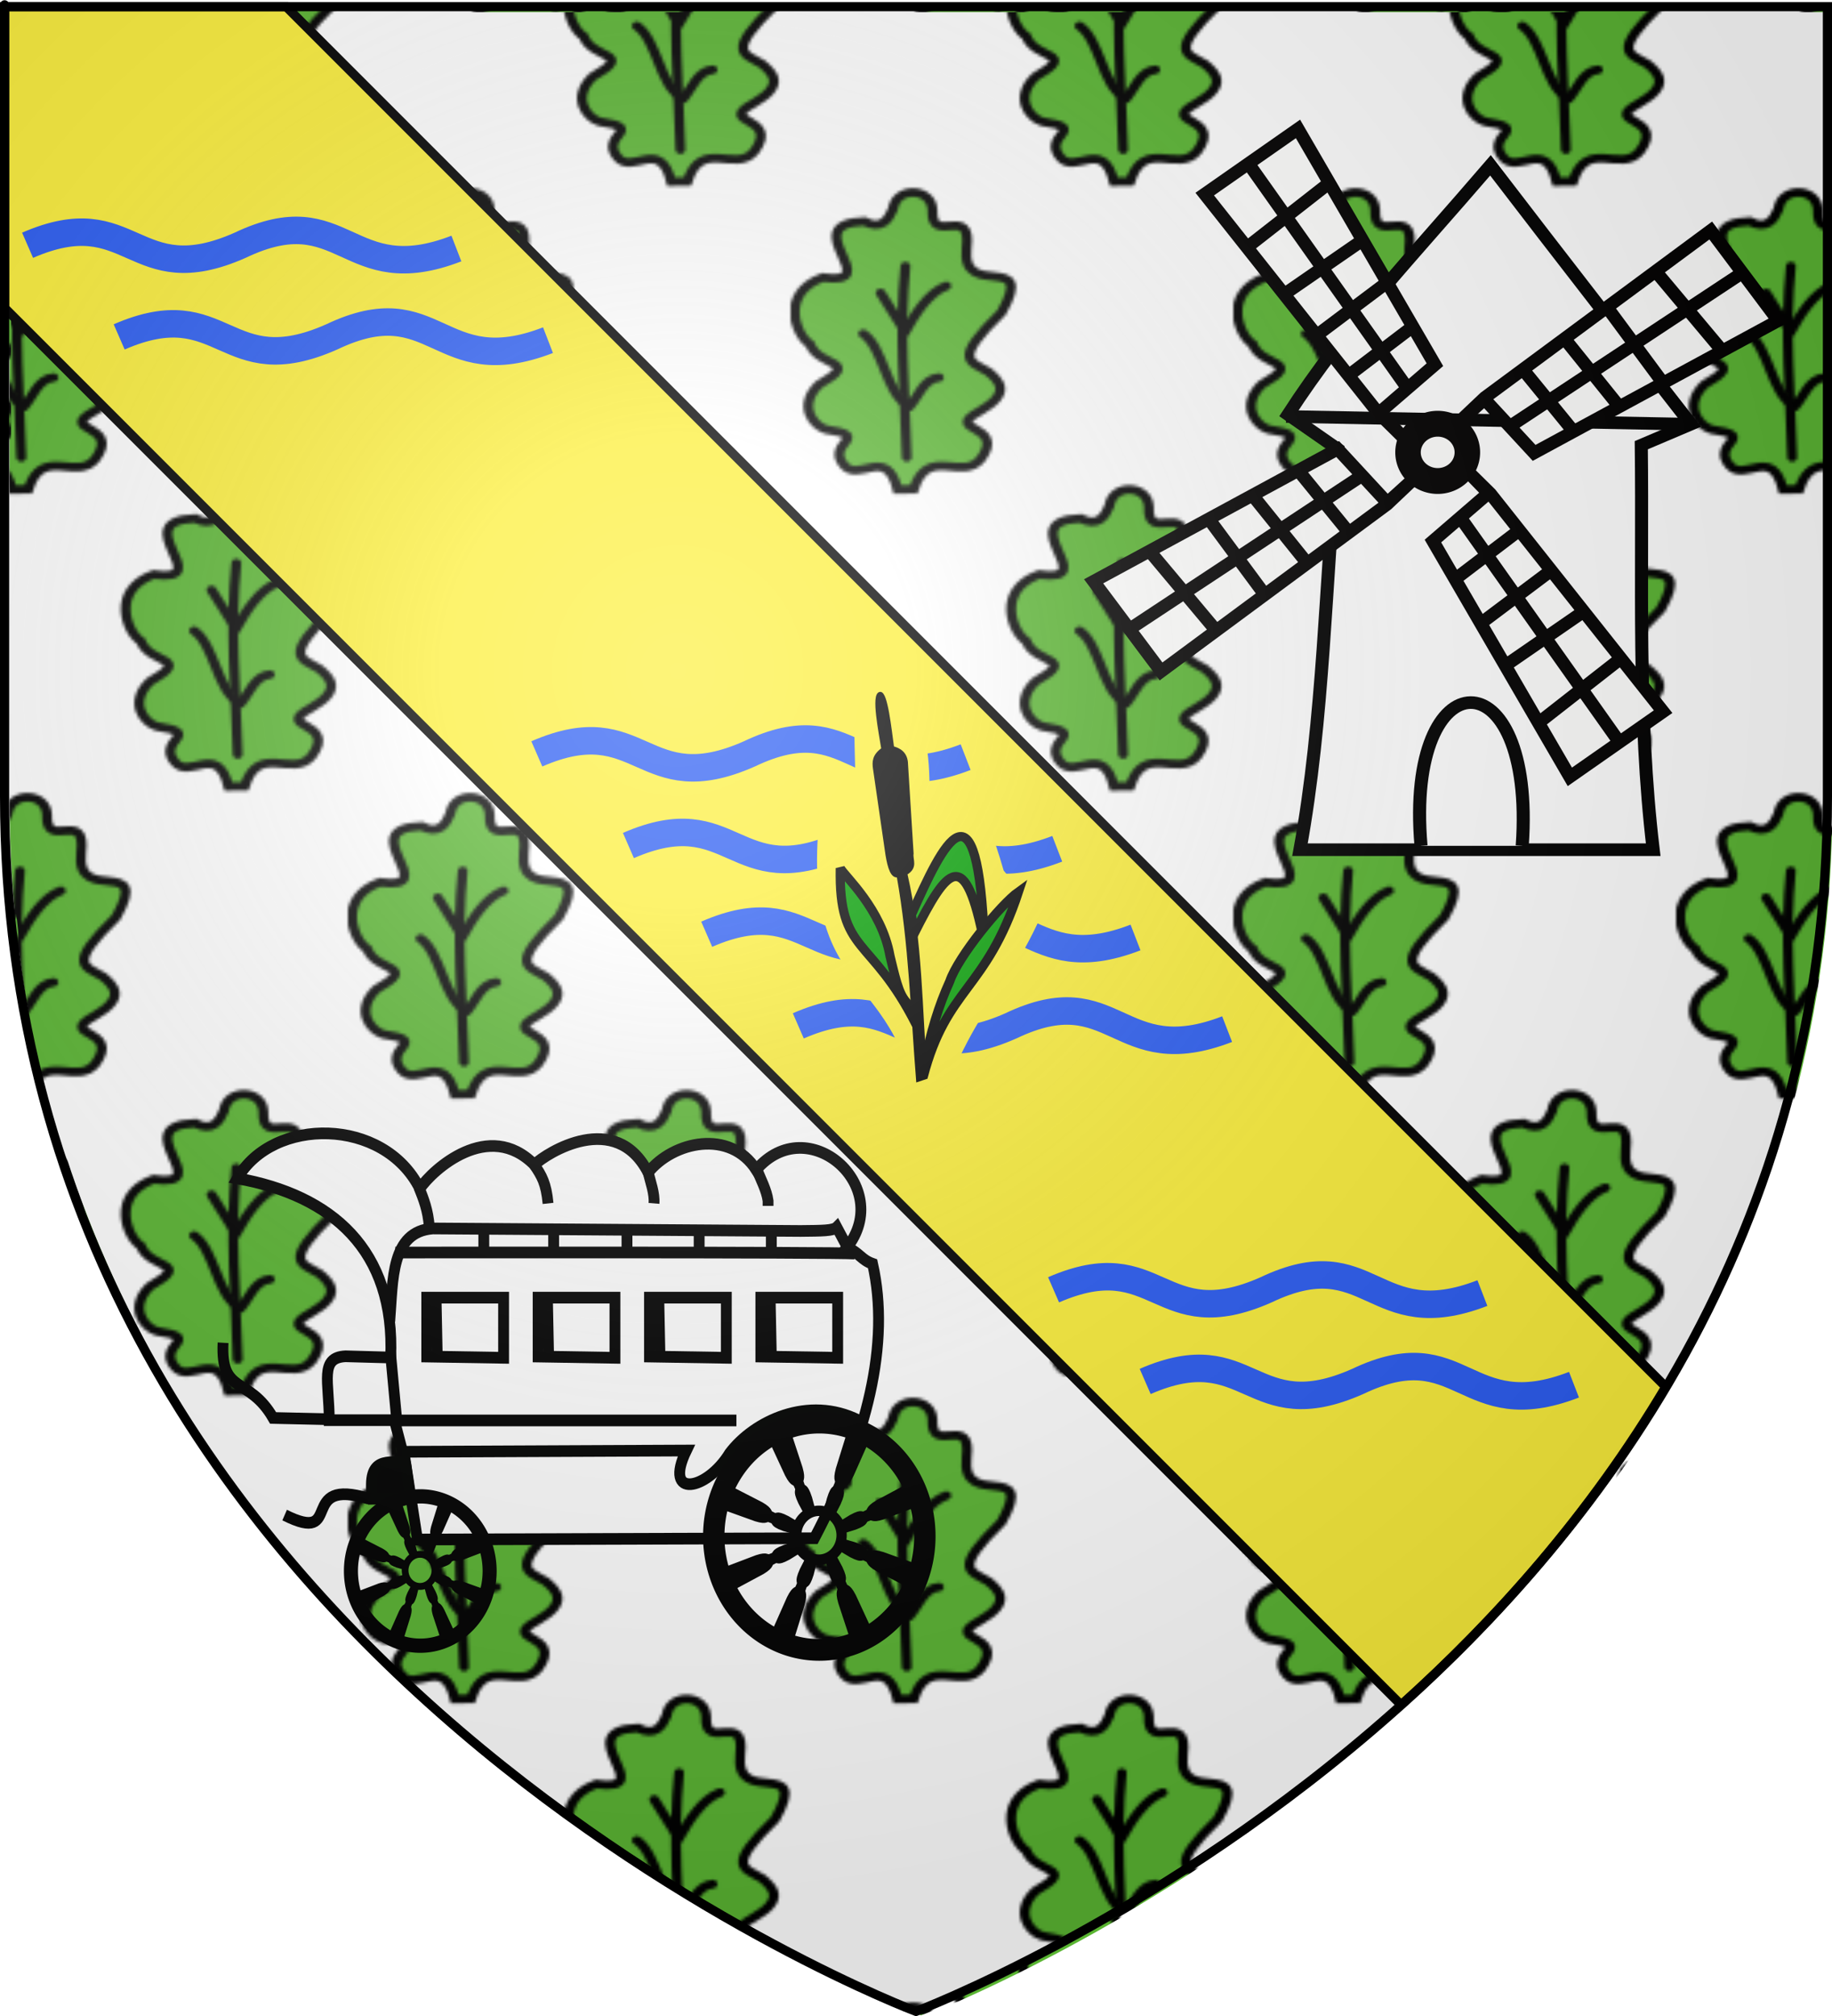<?xml version="1.0" encoding="UTF-8" standalone="no"?>
<svg
   xmlns:dc="http://purl.org/dc/elements/1.1/"
   xmlns:cc="http://creativecommons.org/ns#"
   xmlns:rdf="http://www.w3.org/1999/02/22-rdf-syntax-ns#"
   xmlns:svg="http://www.w3.org/2000/svg"
   xmlns="http://www.w3.org/2000/svg"
   xmlns:xlink="http://www.w3.org/1999/xlink"
   xmlns:sodipodi="http://sodipodi.sourceforge.net/DTD/sodipodi-0.dtd"
   xmlns:inkscape="http://www.inkscape.org/namespaces/inkscape"
   height="660"
   width="600"
   version="1.0"
   id="svg2"
   sodipodi:version="0.32"
   inkscape:version="0.46"
   sodipodi:docname="Blason_La_Queue-lez-Yvelines.svg"
   sodipodi:docbase="C:\Documents and Settings\Henry SALOME\Mes documents\Mes images\Blasons\Inkscape\Blasons Ok"
   inkscape:export-filename="/Users/olivier/Desktop/Blason Rouge/Blason_Vide_3D.png"
   inkscape:export-xdpi="144"
   inkscape:export-ydpi="144"
   inkscape:output_extension="org.inkscape.output.svg.inkscape">
  <sodipodi:namedview
     inkscape:window-height="1185"
     inkscape:window-width="1327"
     inkscape:pageshadow="2"
     inkscape:pageopacity="0.0"
     guidetolerance="10.0"
     gridtolerance="10.0"
     objecttolerance="10.0"
     borderopacity="1.0"
     bordercolor="#666666"
     pagecolor="#ffffff"
     id="base"
     showgrid="false"
     height="660px"
     inkscape:zoom="0.77575758"
     inkscape:cx="80.969867"
     inkscape:cy="330.00001"
     inkscape:window-x="2642"
     inkscape:window-y="142"
     inkscape:current-layer="layer3"
     showguides="true"
     inkscape:guide-bbox="true" />
  <desc
     id="desc4">Flag of Canton of Valais (Wallis)</desc>
  <defs
     id="defs6">
    <pattern
       inkscape:collect="always"
       xlink:href="#pattern4167"
       id="pattern4908"
       patternTransform="translate(113.946,-334.502)" />
    <pattern
       inkscape:collect="always"
       xlink:href="#pattern4167"
       id="pattern4904"
       patternTransform="translate(8.8671875e-6,5.5371094e-6)" />
    <pattern
       inkscape:collect="always"
       xlink:href="#pattern4167"
       id="pattern4899"
       patternTransform="translate(-498.358,71.553)" />
    <linearGradient
       id="linearGradient2893">
      <stop
         style="stop-color:white;stop-opacity:0.314;"
         offset="0"
         id="stop2895" />
      <stop
         id="stop2897"
         offset="0.19"
         style="stop-color:white;stop-opacity:0.251;" />
      <stop
         style="stop-color:#6b6b6b;stop-opacity:0.125;"
         offset="0.6"
         id="stop2901" />
      <stop
         style="stop-color:black;stop-opacity:0.125;"
         offset="1"
         id="stop2899" />
    </linearGradient>
    <radialGradient
       inkscape:collect="always"
       xlink:href="#linearGradient2893"
       id="radialGradient3163"
       gradientUnits="userSpaceOnUse"
       gradientTransform="matrix(1.353,0,0,1.349,-77.629,-85.747)"
       cx="221.445"
       cy="226.331"
       fx="221.445"
       fy="226.331"
       r="300" />
    <pattern
       patternUnits="userSpaceOnUse"
       width="144.73"
       height="197.477"
       patternTransform="translate(-453.241,-187.549)"
       id="pattern4167">
      <g
         id="g4157"
         transform="translate(453.241,187.549)">
        <g
           style="stroke:#000000;stroke-width:1.453;stroke-miterlimit:4;stroke-dasharray:none;stroke-opacity:1;display:inline"
           id="g8507"
           transform="matrix(2.213,0,0,1.925,-1223.352,-271.703)"
           inkscape:tile-cx="-416.30862"
           inkscape:tile-cy="-137.42945"
           inkscape:tile-w="70.864914"
           inkscape:tile-h="97.238434"
           inkscape:tile-x0="-451.74108"
           inkscape:tile-y0="-186.04867">
          <path
             sodipodi:nodetypes="cccccccccccccccc"
             id="path8509"
             d="M 366.214,94.975 L 363.812,95.014 C 362.176,87.434 358.092,93.943 355.866,90.851 C 353.088,87.043 360.272,86.001 353.175,84.801 C 351.25,84.078 349.056,80.723 352.15,77.198 C 358.626,72.94 352.154,74.317 350.828,70.267 C 348.871,68.905 346.234,61.694 352.712,58.959 C 362.457,60.503 348.426,49.82 358.885,49.419 C 361.45,50.944 362.482,49.1 363.142,47.29 C 363.582,43.448 368.856,43.635 368.986,47.455 C 368.709,53.75 374.879,46.256 374.037,53.908 C 373.12,63.079 384.502,54.121 379.204,64.914 C 371.924,73.071 374.505,73.141 377.276,75.01 C 378.89,76.579 380.716,78.606 376.001,81.688 C 370.321,85.26 380.046,83.724 376.157,89.805 C 373.433,93.725 368.289,87.466 366.214,94.975 z"
             style="fill:#5ab532;fill-opacity:1;fill-rule:evenodd;stroke:#000000;stroke-width:1.453;stroke-linecap:butt;stroke-linejoin:miter;stroke-miterlimit:4;stroke-dasharray:none;stroke-opacity:1" />
          <path
             sodipodi:nodetypes="cc"
             id="path8511"
             d="M 365.179,89.563 C 364.914,78.717 363.988,67.87 364.98,57.024"
             style="fill:#000000;fill-opacity:1;fill-rule:evenodd;stroke:#000000;stroke-width:1.453;stroke-linecap:round;stroke-linejoin:round;stroke-miterlimit:4;stroke-dasharray:none;stroke-opacity:1" />
          <path
             sodipodi:nodetypes="cc"
             id="path8513"
             d="M 358.73,68.532 C 361.68,70.766 362.171,78.714 365.278,80.635"
             style="fill:#5ab532;fill-opacity:1;fill-rule:evenodd;stroke:#000000;stroke-width:1.453;stroke-linecap:round;stroke-linejoin:round;stroke-miterlimit:4;stroke-dasharray:none;stroke-opacity:1" />
          <path
             sodipodi:nodetypes="cc"
             id="path8515"
             d="M 364.881,68.333 C 366.414,65.117 368.445,61.506 371.032,60.397"
             style="fill:#5ab532;fill-opacity:1;fill-rule:evenodd;stroke:#000000;stroke-width:1.453;stroke-linecap:round;stroke-linejoin:miter;stroke-miterlimit:4;stroke-dasharray:none;stroke-opacity:1" />
          <path
             sodipodi:nodetypes="cc"
             id="path8517"
             d="M 361.31,61.587 L 364.683,67.738"
             style="fill:#5ab532;fill-opacity:1;fill-rule:evenodd;stroke:#000000;stroke-width:1.453;stroke-linecap:round;stroke-linejoin:miter;stroke-miterlimit:4;stroke-dasharray:none;stroke-opacity:1;display:inline" />
          <path
             sodipodi:nodetypes="cc"
             id="path8519"
             d="M 365.575,80.933 C 366.853,79.277 367.689,76.167 369.94,75.972"
             style="fill:#5ab532;fill-opacity:1;fill-rule:evenodd;stroke:#000000;stroke-width:1.453;stroke-linecap:round;stroke-linejoin:round;stroke-miterlimit:4;stroke-dasharray:none;stroke-opacity:1;display:inline" />
        </g>
        <use
           x="0"
           y="0"
           inkscape:tiled-clone-of="#g8507"
           xlink:href="#g8507"
           transform="translate(70.865,97.238)"
           id="use4155"
           width="1"
           height="1" />
      </g>
    </pattern>
    <pattern
       patternUnits="userSpaceOnUse"
       width="144.73"
       height="197.477"
       patternTransform="translate(-453.241,-187.549)"
       id="pattern4901">
      <rect
         id="rect4178"
         y="0"
         x="0"
         height="197.477"
         width="144.73"
         style="fill:url(#pattern4904);stroke:none" />
    </pattern>
  </defs>
  <g
     inkscape:groupmode="layer"
     id="layer3"
     inkscape:label="Fond écu"
     style="opacity:1;display:inline">
    <path
       id="path2855"
       style="fill:#ffffff;fill-opacity:1;fill-rule:evenodd;stroke:none;stroke-width:1px;stroke-linecap:butt;stroke-linejoin:miter;stroke-opacity:1"
       d="M 300,658.5 C 300,658.5 598.5,546.18 598.5,260.728 C 598.5,-24.723 598.5,2.176 598.5,2.176 L 1.5,2.176 L 1.5,260.728 C 1.5,546.18 300,658.5 300,658.5 z"
       sodipodi:nodetypes="cccccc" />
    <path
       id="path4897"
       style="opacity:1;fill:url(#pattern4908);fill-opacity:1;fill-rule:evenodd;stroke:url(#pattern4899);stroke-width:1px;stroke-linecap:butt;stroke-linejoin:miter;stroke-opacity:1;display:inline"
       d="M 301.641,659.789 C 301.641,659.789 600.141,547.469 600.141,262.017 C 600.141,-23.434 600.141,3.466 600.141,3.466 L 3.141,3.466 L 3.141,262.017 C 3.141,547.469 301.641,659.789 301.641,659.789 z"
       sodipodi:nodetypes="cccccc" />
  </g>
  <g
     inkscape:groupmode="layer"
     id="layer6"
     inkscape:label="Bande"
     style="display:inline"
     sodipodi:insensitive="true">
    <path
       id="path3979"
       style="opacity:1;fill:#fcef3c;fill-opacity:1;fill-rule:evenodd;stroke:#000000;stroke-width:3;stroke-linecap:butt;stroke-linejoin:miter;stroke-miterlimit:4;stroke-dasharray:none;stroke-opacity:1;display:inline"
       d="M 1.5,100.781 L 458.875,558.156 C 490.224,530.024 520.913,495.486 545.562,454.031 L 93.719,2.188 L 1.5,2.188 L 1.5,100.781 z" />
  </g>
  <g
     inkscape:groupmode="layer"
     id="layer4"
     inkscape:label="Meubles"
     style="opacity:1;display:inline">
    <g
       id="g3497"
       transform="matrix(1.426,0,0,1.377,-149.409,-45.124)">
      <g
         style="fill:#ffffff;fill-opacity:1;stroke:#000000;stroke-width:3;stroke-miterlimit:4;stroke-dasharray:none;stroke-opacity:1"
         id="g3492">
        <path
           style="fill:#ffffff;fill-opacity:1;fill-rule:evenodd;stroke:#000000;stroke-width:3;stroke-linecap:butt;stroke-linejoin:miter;stroke-miterlimit:4;stroke-dasharray:none;stroke-opacity:1"
           d="M 484.465,234.783 L 403.341,234.783 C 408.864,203.488 409.114,170.826 412,139.531 L 400.606,131.327 C 413.949,110.017 428.81,94.125 447.093,72.079 C 464.031,94.98 478.554,114.257 493.124,133.606 L 481.73,138.619 C 482.105,170.674 480.765,202.728 484.465,234.783 z"
           id="path2444"
           sodipodi:nodetypes="cccccccc" />
        <path
           style="fill:#ffffff;fill-opacity:1;fill-rule:evenodd;stroke:#000000;stroke-width:3;stroke-linecap:butt;stroke-linejoin:miter;stroke-miterlimit:4;stroke-dasharray:none;stroke-opacity:1"
           d="M 454.385,233.871 C 457.555,188.209 427.347,188.698 431.142,233.871"
           id="path3331"
           sodipodi:nodetypes="cc" />
        <path
           style="fill:#ffffff;fill-opacity:1;fill-rule:evenodd;stroke:#000000;stroke-width:3;stroke-linecap:butt;stroke-linejoin:miter;stroke-miterlimit:4;stroke-dasharray:none;stroke-opacity:1"
           d="M 400.151,131.783 L 491.757,133.606"
           id="path3333"
           sodipodi:nodetypes="cc" />
      </g>
      <g
         transform="translate(-3.646,2.279)"
         id="g3461">
        <path
           sodipodi:type="arc"
           style="fill:#fffffe;fill-opacity:1;fill-rule:evenodd;stroke:#010000;stroke-width:8.227;stroke-linecap:butt;stroke-linejoin:miter;marker:none;marker-start:none;marker-mid:none;marker-end:none;stroke-miterlimit:4;stroke-dasharray:none;stroke-dashoffset:0;stroke-opacity:1;visibility:visible;display:inline;overflow:visible"
           id="path3399"
           sodipodi:cx="434.78781"
           sodipodi:cy="139.9865"
           sodipodi:rx="9.5708008"
           sodipodi:ry="9.1150484"
           d="M 444.359,139.987 A 9.571,9.115 0 1 1 425.217,139.987 A 9.571,9.115 0 1 1 444.359,139.987 z"
           transform="matrix(0.712,0,0,0.747,129.048,33.471)" />
        <g
           id="g3357"
           style="fill:#fffffe;fill-opacity:1;stroke:#010000;stroke-width:3;stroke-miterlimit:4;stroke-dasharray:none;stroke-opacity:1;display:inline"
           transform="matrix(0,1,-1,0,575.23,-298.447)">
          <path
             sodipodi:nodetypes="ccccccc"
             id="path3359"
             d="M 375.084,190.119 L 359.589,168.699 L 415.646,137.252 L 427.04,150.013 L 434.332,143.177 L 426.954,150.412 L 375.084,190.119 z"
             style="fill:#fffffe;fill-opacity:1;fill-rule:evenodd;stroke:#010000;stroke-width:3;stroke-linecap:butt;stroke-linejoin:miter;stroke-miterlimit:4;stroke-dasharray:none;stroke-opacity:1" />
          <path
             id="path3361"
             d="M 367.792,180.093 L 421.115,143.633"
             style="fill:#fffffe;fill-opacity:1;fill-rule:evenodd;stroke:#010000;stroke-width:3;stroke-linecap:butt;stroke-linejoin:miter;stroke-miterlimit:4;stroke-dasharray:none;stroke-opacity:1" />
          <path
             id="path3363"
             d="M 372.35,161.407 L 387.845,180.548 L 387.845,180.548"
             style="fill:#fffffe;fill-opacity:1;fill-rule:evenodd;stroke:#010000;stroke-width:3;stroke-linecap:butt;stroke-linejoin:miter;stroke-miterlimit:4;stroke-dasharray:none;stroke-opacity:1" />
          <path
             id="path3365"
             d="M 385.567,153.203 L 399.239,172.345 L 399.239,172.345"
             style="fill:#fffffe;fill-opacity:1;fill-rule:evenodd;stroke:#010000;stroke-width:3;stroke-linecap:butt;stroke-linejoin:miter;stroke-miterlimit:4;stroke-dasharray:none;stroke-opacity:1" />
          <path
             id="path3367"
             d="M 396.049,148.19 L 408.81,164.597"
             style="fill:#fffffe;fill-opacity:1;fill-rule:evenodd;stroke:#010000;stroke-width:3;stroke-linecap:butt;stroke-linejoin:miter;stroke-miterlimit:4;stroke-dasharray:none;stroke-opacity:1" />
          <path
             id="path3369"
             d="M 406.531,142.265 L 418.381,157.305"
             style="fill:#fffffe;fill-opacity:1;fill-rule:evenodd;stroke:#010000;stroke-width:3;stroke-linecap:butt;stroke-linejoin:miter;stroke-miterlimit:4;stroke-dasharray:none;stroke-opacity:1" />
        </g>
        <g
           id="g3349"
           style="fill:#fffffe;fill-opacity:1;stroke:#010000;stroke-width:3;stroke-miterlimit:4;stroke-dasharray:none;stroke-opacity:1">
          <path
             sodipodi:nodetypes="ccccccc"
             id="path3337"
             d="M 375.084,190.119 L 359.589,168.699 L 415.646,137.252 L 427.04,150.013 L 434.332,143.177 L 426.954,150.412 L 375.084,190.119 z"
             style="fill:#fffffe;fill-opacity:1;fill-rule:evenodd;stroke:#010000;stroke-width:3;stroke-linecap:butt;stroke-linejoin:miter;stroke-miterlimit:4;stroke-dasharray:none;stroke-opacity:1" />
          <path
             id="path3339"
             d="M 367.792,180.093 L 421.115,143.633"
             style="fill:#fffffe;fill-opacity:1;fill-rule:evenodd;stroke:#010000;stroke-width:3;stroke-linecap:butt;stroke-linejoin:miter;stroke-miterlimit:4;stroke-dasharray:none;stroke-opacity:1" />
          <path
             id="path3341"
             d="M 372.35,161.407 L 387.845,180.548 L 387.845,180.548"
             style="fill:#fffffe;fill-opacity:1;fill-rule:evenodd;stroke:#010000;stroke-width:3;stroke-linecap:butt;stroke-linejoin:miter;stroke-miterlimit:4;stroke-dasharray:none;stroke-opacity:1" />
          <path
             id="path3343"
             d="M 385.567,153.203 L 399.239,172.345 L 399.239,172.345"
             style="fill:#fffffe;fill-opacity:1;fill-rule:evenodd;stroke:#010000;stroke-width:3;stroke-linecap:butt;stroke-linejoin:miter;stroke-miterlimit:4;stroke-dasharray:none;stroke-opacity:1" />
          <path
             id="path3345"
             d="M 396.049,148.19 L 408.81,164.597"
             style="fill:#fffffe;fill-opacity:1;fill-rule:evenodd;stroke:#010000;stroke-width:3;stroke-linecap:butt;stroke-linejoin:miter;stroke-miterlimit:4;stroke-dasharray:none;stroke-opacity:1" />
          <path
             id="path3347"
             d="M 406.531,142.265 L 418.381,157.305"
             style="fill:#fffffe;fill-opacity:1;fill-rule:evenodd;stroke:#010000;stroke-width:3;stroke-linecap:butt;stroke-linejoin:miter;stroke-miterlimit:4;stroke-dasharray:none;stroke-opacity:1" />
        </g>
        <g
           id="g3385"
           style="fill:#fffffe;fill-opacity:1;stroke:#010000;stroke-width:3;stroke-miterlimit:4;stroke-dasharray:none;stroke-opacity:1;display:inline"
           transform="matrix(0,-1,1,0,300.27,574.774)">
          <path
             sodipodi:nodetypes="ccccccc"
             id="path3387"
             d="M 375.084,190.119 L 359.589,168.699 L 415.646,137.252 L 427.04,150.013 L 434.332,143.177 L 426.954,150.412 L 375.084,190.119 z"
             style="fill:#fffffe;fill-opacity:1;fill-rule:evenodd;stroke:#010000;stroke-width:3;stroke-linecap:butt;stroke-linejoin:miter;stroke-miterlimit:4;stroke-dasharray:none;stroke-opacity:1" />
          <path
             id="path3389"
             d="M 367.792,180.093 L 421.115,143.633"
             style="fill:#fffffe;fill-opacity:1;fill-rule:evenodd;stroke:#010000;stroke-width:3;stroke-linecap:butt;stroke-linejoin:miter;stroke-miterlimit:4;stroke-dasharray:none;stroke-opacity:1" />
          <path
             id="path3391"
             d="M 372.35,161.407 L 387.845,180.548 L 387.845,180.548"
             style="fill:#fffffe;fill-opacity:1;fill-rule:evenodd;stroke:#010000;stroke-width:3;stroke-linecap:butt;stroke-linejoin:miter;stroke-miterlimit:4;stroke-dasharray:none;stroke-opacity:1" />
          <path
             id="path3393"
             d="M 385.567,153.203 L 399.239,172.345 L 399.239,172.345"
             style="fill:#fffffe;fill-opacity:1;fill-rule:evenodd;stroke:#010000;stroke-width:3;stroke-linecap:butt;stroke-linejoin:miter;stroke-miterlimit:4;stroke-dasharray:none;stroke-opacity:1" />
          <path
             id="path3395"
             d="M 396.049,148.19 L 408.81,164.597"
             style="fill:#fffffe;fill-opacity:1;fill-rule:evenodd;stroke:#010000;stroke-width:3;stroke-linecap:butt;stroke-linejoin:miter;stroke-miterlimit:4;stroke-dasharray:none;stroke-opacity:1" />
          <path
             id="path3397"
             d="M 406.531,142.265 L 418.381,157.305"
             style="fill:#fffffe;fill-opacity:1;fill-rule:evenodd;stroke:#010000;stroke-width:3;stroke-linecap:butt;stroke-linejoin:miter;stroke-miterlimit:4;stroke-dasharray:none;stroke-opacity:1" />
        </g>
        <g
           id="g3371"
           style="fill:#fffffe;fill-opacity:1;stroke:#010000;stroke-width:3;stroke-miterlimit:4;stroke-dasharray:none;stroke-opacity:1;display:inline"
           transform="matrix(-1,0,0,-1,876.412,275.416)">
          <path
             sodipodi:nodetypes="ccccccc"
             id="path3373"
             d="M 375.084,190.119 L 359.589,168.699 L 415.646,137.252 L 427.04,150.013 L 434.332,143.177 L 426.954,150.412 L 375.084,190.119 z"
             style="fill:#fffffe;fill-opacity:1;fill-rule:evenodd;stroke:#010000;stroke-width:3;stroke-linecap:butt;stroke-linejoin:miter;stroke-miterlimit:4;stroke-dasharray:none;stroke-opacity:1" />
          <path
             id="path3375"
             d="M 367.792,180.093 L 421.115,143.633"
             style="fill:#fffffe;fill-opacity:1;fill-rule:evenodd;stroke:#010000;stroke-width:3;stroke-linecap:butt;stroke-linejoin:miter;stroke-miterlimit:4;stroke-dasharray:none;stroke-opacity:1" />
          <path
             id="path3377"
             d="M 372.35,161.407 L 387.845,180.548 L 387.845,180.548"
             style="fill:#fffffe;fill-opacity:1;fill-rule:evenodd;stroke:#010000;stroke-width:3;stroke-linecap:butt;stroke-linejoin:miter;stroke-miterlimit:4;stroke-dasharray:none;stroke-opacity:1" />
          <path
             id="path3379"
             d="M 385.567,153.203 L 399.239,172.345 L 399.239,172.345"
             style="fill:#fffffe;fill-opacity:1;fill-rule:evenodd;stroke:#010000;stroke-width:3;stroke-linecap:butt;stroke-linejoin:miter;stroke-miterlimit:4;stroke-dasharray:none;stroke-opacity:1" />
          <path
             id="path3381"
             d="M 396.049,148.19 L 408.81,164.597"
             style="fill:#fffffe;fill-opacity:1;fill-rule:evenodd;stroke:#010000;stroke-width:3;stroke-linecap:butt;stroke-linejoin:miter;stroke-miterlimit:4;stroke-dasharray:none;stroke-opacity:1" />
          <path
             id="path3383"
             d="M 406.531,142.265 L 418.381,157.305"
             style="fill:#fffffe;fill-opacity:1;fill-rule:evenodd;stroke:#010000;stroke-width:3;stroke-linecap:butt;stroke-linejoin:miter;stroke-miterlimit:4;stroke-dasharray:none;stroke-opacity:1" />
        </g>
      </g>
    </g>
    <g
       id="g6829"
       transform="matrix(1.183,0,0,1.273,10.227,-82.732)">
      <g
         id="g6796">
        <path
           style="fill:#ffffff;fill-opacity:1;fill-rule:evenodd;stroke:#000000;stroke-width:3;stroke-linecap:butt;stroke-linejoin:miter;stroke-miterlimit:4;stroke-dasharray:none;stroke-opacity:1"
           d="M 99.514,414.18 L 100.48,429.971 L 103.703,441.573 L 106.926,460.909 L 216.818,460.586 C 231.481,434.627 237.899,410.496 232.932,390.01 C 229.709,388.936 229.387,387.217 225.842,385.821 C 239.091,370.149 215.016,350.305 200.705,365.84 C 193.468,355.323 177.767,358.432 170.781,366.533 C 161.783,350.321 142.775,361.422 139.286,364.537 C 126.658,352.679 111.141,365.78 107.57,370.674 C 97.626,352.219 66.884,352.151 57.079,368.037 C 83.203,372.351 100.806,386.403 99.514,414.18 z"
           id="path3675"
           sodipodi:nodetypes="ccccccccccccc" />
        <path
           style="fill:none;fill-rule:evenodd;stroke:#000000;stroke-width:3;stroke-linecap:butt;stroke-linejoin:miter;stroke-miterlimit:4;stroke-dasharray:none;stroke-opacity:1"
           d="M 82.111,429.971 L 66.965,429.649 C 60.215,418.784 52.402,423.882 53.107,410.313"
           id="path5449"
           sodipodi:nodetypes="ccc" />
        <g
           id="g6770"
           transform="translate(-51.24,-27.715)"
           style="stroke:#000000;stroke-width:3;stroke-miterlimit:4;stroke-dasharray:none;stroke-opacity:1">
          <path
             sodipodi:nodetypes="cc"
             id="path5459"
             d="M 152.043,414.825 C 152.043,414.825 274.333,414.686 279.236,415.093"
             style="fill:none;fill-rule:evenodd;stroke:#000000;stroke-width:3;stroke-linecap:butt;stroke-linejoin:miter;stroke-miterlimit:4;stroke-dasharray:none;stroke-opacity:1" />
          <path
             id="path5461"
             d="M 176.535,408.379 L 176.535,414.502 L 176.535,414.502"
             style="fill:none;fill-rule:evenodd;stroke:#000000;stroke-width:3;stroke-linecap:butt;stroke-linejoin:miter;stroke-miterlimit:4;stroke-dasharray:none;stroke-opacity:1"
             sodipodi:nodetypes="ccc" />
          <path
             id="path5463"
             d="M 195.871,408.702 L 195.871,414.502"
             style="fill:none;fill-rule:evenodd;stroke:#000000;stroke-width:3;stroke-linecap:butt;stroke-linejoin:miter;stroke-miterlimit:4;stroke-dasharray:none;stroke-opacity:1" />
          <path
             id="path5465"
             d="M 216.174,408.702 L 216.174,414.502"
             style="fill:none;fill-rule:evenodd;stroke:#000000;stroke-width:3;stroke-linecap:butt;stroke-linejoin:miter;stroke-miterlimit:4;stroke-dasharray:none;stroke-opacity:1" />
          <path
             id="path5467"
             d="M 236.154,408.702 L 236.154,414.502"
             style="fill:none;fill-rule:evenodd;stroke:#000000;stroke-width:3;stroke-linecap:butt;stroke-linejoin:miter;stroke-miterlimit:4;stroke-dasharray:none;stroke-opacity:1" />
          <path
             id="path5469"
             d="M 256.135,408.379 L 256.135,414.18"
             style="fill:none;fill-rule:evenodd;stroke:#000000;stroke-width:3;stroke-linecap:butt;stroke-linejoin:miter;stroke-miterlimit:4;stroke-dasharray:none;stroke-opacity:1" />
        </g>
        <g
           id="g5481"
           style="fill:none;stroke:#000000;stroke-opacity:1"
           transform="translate(-6.640443e-2,-0.254)">
          <path
             sodipodi:nodetypes="ccccc"
             id="path5477"
             d="M 202.061,398.965 L 202.061,414.111 L 223.33,414.434 L 223.33,398.965 L 202.061,398.965 z"
             style="fill:none;fill-rule:evenodd;stroke:#000000;stroke-width:3;stroke-linecap:butt;stroke-linejoin:miter;stroke-miterlimit:4;stroke-dasharray:none;stroke-opacity:1" />
          <path
             sodipodi:nodetypes="cc"
             id="path5479"
             d="M 204.639,399.287 L 204.961,414.111"
             style="fill:none;fill-rule:evenodd;stroke:#000000;stroke-width:3;stroke-linecap:butt;stroke-linejoin:miter;stroke-miterlimit:4;stroke-dasharray:none;stroke-opacity:1" />
        </g>
        <g
           id="g5485"
           style="fill:none;stroke:#000000;stroke-opacity:1;display:inline"
           transform="translate(-30.896,-0.254)">
          <path
             sodipodi:nodetypes="ccccc"
             id="path5487"
             d="M 202.061,398.965 L 202.061,414.111 L 223.33,414.434 L 223.33,398.965 L 202.061,398.965 z"
             style="fill:none;fill-rule:evenodd;stroke:#000000;stroke-width:3;stroke-linecap:butt;stroke-linejoin:miter;stroke-miterlimit:4;stroke-dasharray:none;stroke-opacity:1" />
          <path
             sodipodi:nodetypes="cc"
             id="path5489"
             d="M 204.639,399.287 L 204.961,414.111"
             style="fill:none;fill-rule:evenodd;stroke:#000000;stroke-width:3;stroke-linecap:butt;stroke-linejoin:miter;stroke-miterlimit:4;stroke-dasharray:none;stroke-opacity:1" />
        </g>
        <g
           id="g5491"
           style="fill:none;stroke:#000000;stroke-opacity:1;display:inline"
           transform="translate(-61.727,-0.254)">
          <path
             sodipodi:nodetypes="ccccc"
             id="path5493"
             d="M 202.061,398.965 L 202.061,414.111 L 223.33,414.434 L 223.33,398.965 L 202.061,398.965 z"
             style="fill:none;fill-rule:evenodd;stroke:#000000;stroke-width:3;stroke-linecap:butt;stroke-linejoin:miter;stroke-miterlimit:4;stroke-dasharray:none;stroke-opacity:1" />
          <path
             sodipodi:nodetypes="cc"
             id="path5495"
             d="M 204.639,399.287 L 204.961,414.111"
             style="fill:none;fill-rule:evenodd;stroke:#000000;stroke-width:3;stroke-linecap:butt;stroke-linejoin:miter;stroke-miterlimit:4;stroke-dasharray:none;stroke-opacity:1" />
        </g>
        <g
           id="g5497"
           style="fill:none;stroke:#000000;stroke-width:3;stroke-miterlimit:4;stroke-dasharray:none;stroke-opacity:1;display:inline"
           transform="translate(-92.557,-0.254)">
          <path
             sodipodi:nodetypes="ccccc"
             id="path5499"
             d="M 202.061,398.965 L 202.061,414.111 L 223.33,414.434 L 223.33,398.965 L 202.061,398.965 z"
             style="fill:none;fill-rule:evenodd;stroke:#000000;stroke-width:3;stroke-linecap:butt;stroke-linejoin:miter;stroke-miterlimit:4;stroke-dasharray:none;stroke-opacity:1" />
          <path
             sodipodi:nodetypes="cc"
             id="path5501"
             d="M 204.639,399.287 L 204.961,414.111"
             style="fill:none;fill-rule:evenodd;stroke:#000000;stroke-width:3;stroke-linecap:butt;stroke-linejoin:miter;stroke-miterlimit:4;stroke-dasharray:none;stroke-opacity:1" />
        </g>
        <path
           style="fill:none;fill-rule:evenodd;stroke:#000000;stroke-width:3;stroke-linecap:butt;stroke-linejoin:miter;stroke-miterlimit:4;stroke-dasharray:none;stroke-opacity:1"
           d="M 100.48,430.293 L 195.227,430.293 L 195.227,430.293"
           id="path5503"
           sodipodi:nodetypes="ccc" />
        <path
           style="fill:none;fill-rule:evenodd;stroke:#000100;stroke-width:3;stroke-linecap:butt;stroke-linejoin:miter;stroke-miterlimit:4;stroke-dasharray:none;stroke-opacity:1"
           d="M 102.736,438.35 L 181.369,438.028 C 174.896,450.56 187.068,448.326 193.343,438.747 C 200.03,430.518 215.104,423.776 229.064,430.293"
           id="path5505"
           sodipodi:nodetypes="cccc" />
        <path
           style="fill:#000000;fill-opacity:1;fill-rule:evenodd;stroke:#000100;stroke-width:3;stroke-linecap:butt;stroke-linejoin:miter;stroke-miterlimit:4;stroke-dasharray:none;stroke-opacity:1"
           d="M 103.542,440.606 C 99.37,441.755 92.61,438.784 94.519,450.435 L 104.992,450.274 L 103.542,440.606 z"
           id="path5703"
           sodipodi:nodetypes="cccc" />
        <path
           style="fill:none;fill-opacity:1;fill-rule:evenodd;stroke:#000000;stroke-width:3;stroke-linecap:butt;stroke-linejoin:miter;stroke-miterlimit:4;stroke-dasharray:none;stroke-opacity:1"
           d="M 93.552,450.435 C 73.391,444.7 86.85,462.387 70.158,454.624"
           id="path5705"
           sodipodi:nodetypes="cc" />
        <path
           style="fill:none;fill-rule:evenodd;stroke:#000000;stroke-width:3;stroke-linecap:butt;stroke-linejoin:miter;stroke-miterlimit:4;stroke-dasharray:none;stroke-opacity:1"
           d="M 99.258,404.766 C 100.194,394.011 99.521,381.772 111.182,380.918 L 213.018,381.562 C 219.128,381.507 222.037,381.508 223.008,380.596 L 225.586,385.107"
           id="path6784"
           sodipodi:nodetypes="ccccc" />
        <path
           style="fill:none;fill-rule:evenodd;stroke:#000000;stroke-width:3;stroke-linecap:butt;stroke-linejoin:miter;stroke-miterlimit:4;stroke-dasharray:none;stroke-opacity:1"
           d="M 107.314,370.283 C 108.656,373.454 109.845,376.131 110.215,380.596"
           id="path6786"
           sodipodi:nodetypes="cc" />
        <path
           style="fill:none;fill-rule:evenodd;stroke:#000000;stroke-width:3;stroke-linecap:butt;stroke-linejoin:miter;stroke-miterlimit:4;stroke-dasharray:none;stroke-opacity:1"
           d="M 139.219,364.482 C 141.367,367.397 142.549,369.307 143.086,374.473"
           id="path6788"
           sodipodi:nodetypes="cc" />
        <path
           style="fill:none;fill-rule:evenodd;stroke:#000000;stroke-width:3;stroke-linecap:butt;stroke-linejoin:miter;stroke-miterlimit:4;stroke-dasharray:none;stroke-opacity:1"
           d="M 170.801,366.416 C 171.437,369.102 172.623,371.787 172.412,374.473"
           id="path6790"
           sodipodi:nodetypes="cc" />
        <path
           style="fill:none;fill-rule:evenodd;stroke:#000000;stroke-width:3;stroke-linecap:butt;stroke-linejoin:miter;stroke-miterlimit:4;stroke-dasharray:none;stroke-opacity:1"
           d="M 200.771,365.449 C 201.929,368.242 203.605,371.035 203.994,373.828 L 203.994,375.117"
           id="path6792"
           sodipodi:nodetypes="ccc" />
        <path
           style="fill:#ffffff;fill-opacity:1;fill-rule:evenodd;stroke:#000000;stroke-width:3;stroke-linecap:butt;stroke-linejoin:miter;stroke-miterlimit:4;stroke-dasharray:none;stroke-opacity:1"
           d="M 99.58,414.111 L 101.191,430.225 L 82.5,430.225 C 82.489,420.234 79.748,414.121 87.012,413.789 L 99.58,414.111 z"
           id="path6794"
           sodipodi:nodetypes="ccccc" />
      </g>
      <g
         transform="translate(0.561,-0.743)"
         id="g5562">
        <g
           id="g5513"
           style="fill:none;fill-opacity:1;stroke:#000000;stroke-opacity:1">
          <path
             transform="matrix(0.991,0,0,0.935,-14.082,22.4)"
             d="M 263.291,468.896 A 29.487,31.26 0 1 1 204.316,468.896 A 29.487,31.26 0 1 1 263.291,468.896 z"
             sodipodi:ry="31.259766"
             sodipodi:rx="29.487305"
             sodipodi:cy="468.89648"
             sodipodi:cx="233.80371"
             id="path5507"
             style="opacity:1;fill:none;fill-opacity:1;fill-rule:evenodd;stroke:#000000;stroke-width:5.973;stroke-linecap:butt;stroke-linejoin:round;marker:none;marker-start:none;marker-mid:none;marker-end:none;stroke-miterlimit:4;stroke-dasharray:none;stroke-dashoffset:0;stroke-opacity:1;visibility:visible;display:inline;overflow:visible"
             sodipodi:type="arc" />
          <path
             transform="matrix(0.213,0,0,0.201,167.708,366.311)"
             d="M 263.291,468.896 A 29.487,31.26 0 1 1 204.316,468.896 A 29.487,31.26 0 1 1 263.291,468.896 z"
             sodipodi:ry="31.259766"
             sodipodi:rx="29.487305"
             sodipodi:cy="468.89648"
             sodipodi:cx="233.80371"
             id="path5511"
             style="opacity:1;fill:none;fill-opacity:1;fill-rule:evenodd;stroke:#000000;stroke-width:13.339;stroke-linecap:butt;stroke-linejoin:round;marker:none;marker-start:none;marker-mid:none;marker-end:none;stroke-miterlimit:4;stroke-dasharray:none;stroke-dashoffset:0;stroke-opacity:1;visibility:visible;display:inline;overflow:visible"
             sodipodi:type="arc" />
        </g>
        <path
           style="fill:#000000;fill-opacity:1;fill-rule:evenodd;stroke:#000000;stroke-width:1px;stroke-linecap:butt;stroke-linejoin:miter;stroke-opacity:1;display:inline"
           d="M 216.601,466.779 L 214.59,466 L 212.704,469.418 C 210.932,473.091 212.491,472.129 211.65,473.61 C 211.218,474.881 210.757,473.621 209.11,476.729 L 205.386,484.527 C 205.386,484.527 206.596,485.348 207.732,485.811 L 207.773,485.794 C 208.912,486.25 210.352,486.499 210.352,486.499 L 213.091,478.304 C 214.065,474.923 212.858,475.51 213.43,474.295 C 213.853,472.646 214.307,474.421 215.584,470.548 L 216.601,466.779 z"
           id="path5519"
           sodipodi:nodetypes="ccccccccccccc" />
        <path
           style="fill:#000000;fill-opacity:1;fill-rule:evenodd;stroke:#000000;stroke-width:1px;stroke-linecap:butt;stroke-linejoin:miter;stroke-opacity:1;display:inline"
           d="M 219.173,455.003 L 221.184,455.782 L 223.07,452.364 C 224.842,448.692 223.283,449.653 224.123,448.173 C 224.556,446.901 225.017,448.162 226.664,445.054 L 230.388,437.256 C 230.388,437.256 229.178,436.434 228.042,435.971 L 228.001,435.988 C 226.862,435.532 225.421,435.283 225.421,435.283 L 222.683,443.479 C 221.709,446.859 222.916,446.272 222.344,447.487 C 221.92,449.136 221.467,447.362 220.19,451.235 L 219.173,455.003 z"
           id="path5524"
           sodipodi:nodetypes="ccccccccccccc" />
        <path
           style="fill:#000000;fill-opacity:1;fill-rule:evenodd;stroke:#000000;stroke-width:1px;stroke-linecap:butt;stroke-linejoin:miter;stroke-opacity:1;display:inline"
           d="M 211.531,460.002 L 212.31,457.991 L 208.893,456.105 C 205.22,454.333 206.181,455.892 204.701,455.052 C 203.429,454.619 204.69,454.158 201.582,452.511 L 193.784,448.787 C 193.784,448.787 192.963,449.997 192.499,451.133 L 192.516,451.174 C 192.061,452.313 191.811,453.753 191.811,453.753 L 200.007,456.492 C 203.387,457.466 202.8,456.259 204.016,456.831 C 205.664,457.255 203.89,457.708 207.763,458.985 L 211.531,460.002 z"
           id="path5526"
           sodipodi:nodetypes="ccccccccccccc" />
        <path
           style="fill:#000000;fill-opacity:1;fill-rule:evenodd;stroke:#000000;stroke-width:1px;stroke-linecap:butt;stroke-linejoin:miter;stroke-opacity:1;display:inline"
           d="M 223.688,461.839 L 222.91,463.85 L 226.327,465.736 C 230,467.508 229.039,465.949 230.519,466.789 C 231.79,467.222 230.53,467.683 233.638,469.33 L 241.436,473.054 C 241.436,473.054 242.257,471.844 242.721,470.708 L 242.703,470.667 C 243.159,469.528 243.409,468.087 243.409,468.087 L 235.213,465.349 C 231.833,464.375 232.419,465.582 231.204,465.01 C 229.556,464.586 231.33,464.133 227.457,462.856 L 223.688,461.839 z"
           id="path5528"
           sodipodi:nodetypes="ccccccccccccc" />
        <path
           style="fill:#000000;fill-opacity:1;fill-rule:evenodd;stroke:#000000;stroke-width:1px;stroke-linecap:butt;stroke-linejoin:miter;stroke-opacity:1;display:inline"
           d="M 221.61,465.545 L 219.637,466.417 L 220.72,470.167 C 222.064,474.017 222.487,472.235 222.939,473.876 C 223.532,475.081 222.315,474.515 223.348,477.878 L 226.229,486.025 C 226.229,486.025 227.665,485.75 228.796,485.275 L 228.813,485.234 C 229.941,484.75 231.136,483.908 231.136,483.908 L 227.277,476.176 C 225.575,473.098 225.137,474.366 224.682,473.102 C 223.816,471.637 225.391,472.571 223.555,468.929 L 221.61,465.545 z"
           id="path5530"
           sodipodi:nodetypes="ccccccccccccc" />
        <path
           style="fill:#000000;fill-opacity:1;fill-rule:evenodd;stroke:#000000;stroke-width:1px;stroke-linecap:butt;stroke-linejoin:miter;stroke-opacity:1;display:inline"
           d="M 222.941,457.741 L 223.812,459.714 L 227.562,458.631 C 231.412,457.287 229.63,456.865 231.271,456.412 C 232.476,455.819 231.911,457.036 235.273,456.003 L 243.42,453.122 C 243.42,453.122 243.145,451.686 242.67,450.555 L 242.629,450.539 C 242.146,449.411 241.303,448.216 241.303,448.216 L 233.572,452.075 C 230.493,453.776 231.761,454.215 230.497,454.67 C 229.032,455.535 229.966,453.96 226.325,455.796 L 222.941,457.741 z"
           id="path5532"
           sodipodi:nodetypes="ccccccccccccc" />
        <path
           style="fill:#000000;fill-opacity:1;fill-rule:evenodd;stroke:#000000;stroke-width:1px;stroke-linecap:butt;stroke-linejoin:miter;stroke-opacity:1;display:inline"
           d="M 214.23,455.56 L 216.202,454.689 L 215.12,450.939 C 213.776,447.089 213.353,448.871 212.9,447.23 C 212.307,446.025 213.524,446.59 212.492,443.228 L 209.611,435.081 C 209.611,435.081 208.175,435.355 207.043,435.831 L 207.027,435.872 C 205.899,436.355 204.704,437.198 204.704,437.198 L 208.563,444.929 C 210.264,448.008 210.703,446.74 211.158,448.003 C 212.024,449.469 210.448,448.535 212.284,452.176 L 214.23,455.56 z"
           id="path5534"
           sodipodi:nodetypes="ccccccccccccc" />
        <path
           style="fill:#000000;fill-opacity:1;fill-rule:evenodd;stroke:#000000;stroke-width:1px;stroke-linecap:butt;stroke-linejoin:miter;stroke-opacity:1;display:inline"
           d="M 212.532,464.432 L 211.661,462.46 L 207.911,463.542 C 204.061,464.886 205.842,465.309 204.202,465.762 C 202.996,466.355 203.562,465.138 200.199,466.17 L 192.053,469.051 C 192.053,469.051 192.327,470.487 192.803,471.619 L 192.844,471.635 C 193.327,472.763 194.169,473.958 194.169,473.958 L 201.901,470.099 C 204.98,468.398 203.711,467.959 204.975,467.504 C 206.44,466.638 205.507,468.214 209.148,466.378 L 212.532,464.432 z"
           id="path5536"
           sodipodi:nodetypes="ccccccccccccc" />
      </g>
      <g
         transform="matrix(0.657,0,0,0.657,-35.265,166.26)"
         id="g5575"
         style="display:inline">
        <g
           id="g5577"
           style="fill:none;fill-opacity:1;stroke:#000000;stroke-opacity:1">
          <path
             transform="matrix(0.991,0,0,0.935,-14.082,22.4)"
             d="M 263.291,468.896 A 29.487,31.26 0 1 1 204.316,468.896 A 29.487,31.26 0 1 1 263.291,468.896 z"
             sodipodi:ry="31.259766"
             sodipodi:rx="29.487305"
             sodipodi:cy="468.89648"
             sodipodi:cx="233.80371"
             id="path5579"
             style="opacity:1;fill:none;fill-opacity:1;fill-rule:evenodd;stroke:#000000;stroke-width:5.973;stroke-linecap:butt;stroke-linejoin:round;marker:none;marker-start:none;marker-mid:none;marker-end:none;stroke-miterlimit:4;stroke-dasharray:none;stroke-dashoffset:0;stroke-opacity:1;visibility:visible;display:inline;overflow:visible"
             sodipodi:type="arc" />
          <path
             transform="matrix(0.213,0,0,0.201,167.708,366.311)"
             d="M 263.291,468.896 A 29.487,31.26 0 1 1 204.316,468.896 A 29.487,31.26 0 1 1 263.291,468.896 z"
             sodipodi:ry="31.259766"
             sodipodi:rx="29.487305"
             sodipodi:cy="468.89648"
             sodipodi:cx="233.80371"
             id="path5581"
             style="opacity:1;fill:none;fill-opacity:1;fill-rule:evenodd;stroke:#000000;stroke-width:13.339;stroke-linecap:butt;stroke-linejoin:round;marker:none;marker-start:none;marker-mid:none;marker-end:none;stroke-miterlimit:4;stroke-dasharray:none;stroke-dashoffset:0;stroke-opacity:1;visibility:visible;display:inline;overflow:visible"
             sodipodi:type="arc" />
        </g>
        <path
           style="fill:#000000;fill-opacity:1;fill-rule:evenodd;stroke:#000000;stroke-width:1px;stroke-linecap:butt;stroke-linejoin:miter;stroke-opacity:1;display:inline"
           d="M 216.601,466.779 L 214.59,466 L 212.704,469.418 C 210.932,473.091 212.491,472.129 211.65,473.61 C 211.218,474.881 210.757,473.621 209.11,476.729 L 205.386,484.527 C 205.386,484.527 206.596,485.348 207.732,485.811 L 207.773,485.794 C 208.912,486.25 210.352,486.499 210.352,486.499 L 213.091,478.304 C 214.065,474.923 212.858,475.51 213.43,474.295 C 213.853,472.646 214.307,474.421 215.584,470.548 L 216.601,466.779 z"
           id="path5583"
           sodipodi:nodetypes="ccccccccccccc" />
        <path
           style="fill:#000000;fill-opacity:1;fill-rule:evenodd;stroke:#000000;stroke-width:1px;stroke-linecap:butt;stroke-linejoin:miter;stroke-opacity:1;display:inline"
           d="M 219.173,455.003 L 221.184,455.782 L 223.07,452.364 C 224.842,448.692 223.283,449.653 224.123,448.173 C 224.556,446.901 225.017,448.162 226.664,445.054 L 230.388,437.256 C 230.388,437.256 229.178,436.434 228.042,435.971 L 228.001,435.988 C 226.862,435.532 225.421,435.283 225.421,435.283 L 222.683,443.479 C 221.709,446.859 222.916,446.272 222.344,447.487 C 221.92,449.136 221.467,447.362 220.19,451.235 L 219.173,455.003 z"
           id="path5585"
           sodipodi:nodetypes="ccccccccccccc" />
        <path
           style="fill:#000000;fill-opacity:1;fill-rule:evenodd;stroke:#000000;stroke-width:1px;stroke-linecap:butt;stroke-linejoin:miter;stroke-opacity:1;display:inline"
           d="M 211.531,460.002 L 212.31,457.991 L 208.893,456.105 C 205.22,454.333 206.181,455.892 204.701,455.052 C 203.429,454.619 204.69,454.158 201.582,452.511 L 193.784,448.787 C 193.784,448.787 192.963,449.997 192.499,451.133 L 192.516,451.174 C 192.061,452.313 191.811,453.753 191.811,453.753 L 200.007,456.492 C 203.387,457.466 202.8,456.259 204.016,456.831 C 205.664,457.255 203.89,457.708 207.763,458.985 L 211.531,460.002 z"
           id="path5587"
           sodipodi:nodetypes="ccccccccccccc" />
        <path
           style="fill:#000000;fill-opacity:1;fill-rule:evenodd;stroke:#000000;stroke-width:1px;stroke-linecap:butt;stroke-linejoin:miter;stroke-opacity:1;display:inline"
           d="M 223.688,461.839 L 222.91,463.85 L 226.327,465.736 C 230,467.508 229.039,465.949 230.519,466.789 C 231.79,467.222 230.53,467.683 233.638,469.33 L 241.436,473.054 C 241.436,473.054 242.257,471.844 242.721,470.708 L 242.703,470.667 C 243.159,469.528 243.409,468.087 243.409,468.087 L 235.213,465.349 C 231.833,464.375 232.419,465.582 231.204,465.01 C 229.556,464.586 231.33,464.133 227.457,462.856 L 223.688,461.839 z"
           id="path5589"
           sodipodi:nodetypes="ccccccccccccc" />
        <path
           style="fill:#000000;fill-opacity:1;fill-rule:evenodd;stroke:#000000;stroke-width:1px;stroke-linecap:butt;stroke-linejoin:miter;stroke-opacity:1;display:inline"
           d="M 221.61,465.545 L 219.637,466.417 L 220.72,470.167 C 222.064,474.017 222.487,472.235 222.939,473.876 C 223.532,475.081 222.315,474.515 223.348,477.878 L 226.229,486.025 C 226.229,486.025 227.665,485.75 228.796,485.275 L 228.813,485.234 C 229.941,484.75 231.136,483.908 231.136,483.908 L 227.277,476.176 C 225.575,473.098 225.137,474.366 224.682,473.102 C 223.816,471.637 225.391,472.571 223.555,468.929 L 221.61,465.545 z"
           id="path5591"
           sodipodi:nodetypes="ccccccccccccc" />
        <path
           style="fill:#000000;fill-opacity:1;fill-rule:evenodd;stroke:#000000;stroke-width:1px;stroke-linecap:butt;stroke-linejoin:miter;stroke-opacity:1;display:inline"
           d="M 222.941,457.741 L 223.812,459.714 L 227.562,458.631 C 231.412,457.287 229.63,456.865 231.271,456.412 C 232.476,455.819 231.911,457.036 235.273,456.003 L 243.42,453.122 C 243.42,453.122 243.145,451.686 242.67,450.555 L 242.629,450.539 C 242.146,449.411 241.303,448.216 241.303,448.216 L 233.572,452.075 C 230.493,453.776 231.761,454.215 230.497,454.67 C 229.032,455.535 229.966,453.96 226.325,455.796 L 222.941,457.741 z"
           id="path5593"
           sodipodi:nodetypes="ccccccccccccc" />
        <path
           style="fill:#000000;fill-opacity:1;fill-rule:evenodd;stroke:#000000;stroke-width:1px;stroke-linecap:butt;stroke-linejoin:miter;stroke-opacity:1;display:inline"
           d="M 214.23,455.56 L 216.202,454.689 L 215.12,450.939 C 213.776,447.089 213.353,448.871 212.9,447.23 C 212.307,446.025 213.524,446.59 212.492,443.228 L 209.611,435.081 C 209.611,435.081 208.175,435.355 207.043,435.831 L 207.027,435.872 C 205.899,436.355 204.704,437.198 204.704,437.198 L 208.563,444.929 C 210.264,448.008 210.703,446.74 211.158,448.003 C 212.024,449.469 210.448,448.535 212.284,452.176 L 214.23,455.56 z"
           id="path5595"
           sodipodi:nodetypes="ccccccccccccc" />
        <path
           style="fill:#000000;fill-opacity:1;fill-rule:evenodd;stroke:#000000;stroke-width:1px;stroke-linecap:butt;stroke-linejoin:miter;stroke-opacity:1;display:inline"
           d="M 212.532,464.432 L 211.661,462.46 L 207.911,463.542 C 204.061,464.886 205.842,465.309 204.202,465.762 C 202.996,466.355 203.562,465.138 200.199,466.17 L 192.053,469.051 C 192.053,469.051 192.327,470.487 192.803,471.619 L 192.844,471.635 C 193.327,472.763 194.169,473.958 194.169,473.958 L 201.901,470.099 C 204.98,468.398 203.711,467.959 204.975,467.504 C 206.44,466.638 205.507,468.214 209.148,466.378 L 212.532,464.432 z"
           id="path5597"
           sodipodi:nodetypes="ccccccccccccc" />
      </g>
    </g>
    <g
       id="g5009">
      <g
         transform="translate(-15.469,-15.469)"
         id="g2160">
        <path
           style="fill:none;fill-rule:evenodd;stroke:#2b5df2;stroke-width:9;stroke-linecap:butt;stroke-linejoin:miter;stroke-miterlimit:4;stroke-dasharray:none;stroke-opacity:1"
           d="M 24.5,95.766 C 59.051,80.722 58.912,111.378 94.109,95.766 C 128.484,79.387 128.953,110.749 164.943,96.834"
           id="path7895"
           sodipodi:nodetypes="ccc" />
        <path
           style="fill:none;fill-rule:evenodd;stroke:#2b5df2;stroke-width:9;stroke-linecap:butt;stroke-linejoin:miter;stroke-miterlimit:4;stroke-dasharray:none;stroke-opacity:1;display:inline"
           d="M 54.5,125.766 C 89.051,110.722 88.912,141.378 124.109,125.766 C 158.484,109.387 158.953,140.749 194.943,126.834"
           id="path9667"
           sodipodi:nodetypes="ccc" />
      </g>
      <g
         transform="translate(320.557,326.494)"
         id="g2164"
         style="opacity:1;display:inline">
        <path
           style="fill:none;fill-rule:evenodd;stroke:#2b5df2;stroke-width:9;stroke-linecap:butt;stroke-linejoin:miter;stroke-miterlimit:4;stroke-dasharray:none;stroke-opacity:1"
           d="M 24.5,95.766 C 59.051,80.722 58.912,111.378 94.109,95.766 C 128.484,79.387 128.953,110.749 164.943,96.834"
           id="path2166"
           sodipodi:nodetypes="ccc" />
        <path
           style="fill:none;fill-rule:evenodd;stroke:#2b5df2;stroke-width:9;stroke-linecap:butt;stroke-linejoin:miter;stroke-miterlimit:4;stroke-dasharray:none;stroke-opacity:1;display:inline"
           d="M 54.5,125.766 C 89.051,110.722 88.912,141.378 124.109,125.766 C 158.484,109.387 158.953,140.749 194.943,126.834"
           id="path2168"
           sodipodi:nodetypes="ccc" />
      </g>
      <g
         transform="translate(151.314,151.042)"
         id="g2170"
         style="opacity:1;display:inline">
        <path
           style="fill:none;fill-rule:evenodd;stroke:#2b5df2;stroke-width:9;stroke-linecap:butt;stroke-linejoin:miter;stroke-miterlimit:4;stroke-dasharray:none;stroke-opacity:1"
           d="M 24.5,95.766 C 59.051,80.722 58.912,111.378 94.109,95.766 C 128.484,79.387 128.953,110.749 164.943,96.834"
           id="path2172"
           sodipodi:nodetypes="ccc" />
        <path
           style="fill:none;fill-rule:evenodd;stroke:#2b5df2;stroke-width:9;stroke-linecap:butt;stroke-linejoin:miter;stroke-miterlimit:4;stroke-dasharray:none;stroke-opacity:1;display:inline"
           d="M 54.5,125.766 C 89.051,110.722 88.912,141.378 124.109,125.766 C 158.484,109.387 158.953,140.749 194.943,126.834"
           id="path2174"
           sodipodi:nodetypes="ccc" />
      </g>
      <g
         transform="translate(206.954,210.082)"
         id="g2176"
         style="opacity:1;display:inline">
        <path
           style="fill:none;fill-rule:evenodd;stroke:#2b5df2;stroke-width:9;stroke-linecap:butt;stroke-linejoin:miter;stroke-miterlimit:4;stroke-dasharray:none;stroke-opacity:1"
           d="M 24.5,95.766 C 59.051,80.722 58.912,111.378 94.109,95.766 C 128.484,79.387 128.953,110.749 164.943,96.834"
           id="path2178"
           sodipodi:nodetypes="ccc" />
        <path
           style="fill:none;fill-rule:evenodd;stroke:#2b5df2;stroke-width:9;stroke-linecap:butt;stroke-linejoin:miter;stroke-miterlimit:4;stroke-dasharray:none;stroke-opacity:1;display:inline"
           d="M 54.5,125.766 C 89.051,110.722 88.912,141.378 124.109,125.766 C 158.484,109.387 158.953,140.749 194.943,126.834"
           id="path2180"
           sodipodi:nodetypes="ccc" />
      </g>
      <path
         sodipodi:nodetypes="cccccccc"
         id="path4080"
         d="M 304.219,267.601 C 305.379,252.869 316.326,241.777 328.711,285.003 L 340.957,299.827 C 327.229,330.257 316.437,329.346 300.996,382.972 C 302.491,314.304 262.506,334.554 268.125,270.179 C 277.272,278.536 270.713,250.901 280.371,263.734 C 278.852,204.845 279.862,233.248 285.672,220.157 C 297.267,228.941 306.007,230.785 304.219,267.601 z"
         style="fill:#fcef3c;fill-opacity:1;fill-rule:evenodd;stroke:none;stroke-width:1px;stroke-linecap:butt;stroke-linejoin:miter;stroke-opacity:1" />
      <g
         transform="translate(27.997,30.044)"
         id="g3091">
        <path
           style="fill:#000000;fill-opacity:1;fill-rule:evenodd;stroke:#000000;stroke-width:1px;stroke-linecap:butt;stroke-linejoin:miter;stroke-opacity:1"
           d="M 260.235,196.956 C 257.787,197.356 260.277,209.716 261.146,215.186 C 258.108,217.312 258.108,219.439 258.412,221.566 L 262.513,249.823 C 263.225,254.117 264.24,257.197 266.159,256.659 C 270.159,278.991 270.748,301.323 272.54,323.655 L 275.274,322.743 C 273.457,300.411 273.779,278.307 268.666,255.975 C 272.289,253.849 270.374,251.494 270.717,249.367 L 268.894,220.199 C 268.86,216.545 266.497,215.271 264.336,214.73 C 263.478,208.551 262.232,196.755 260.235,196.956 z"
           id="path2184"
           sodipodi:nodetypes="cccccccccccc" />
        <path
           style="fill:#009e00;fill-opacity:1;fill-rule:evenodd;stroke:#000000;stroke-width:3;stroke-linecap:butt;stroke-linejoin:miter;stroke-miterlimit:4;stroke-dasharray:none;stroke-opacity:1"
           d="M 272.084,305.425 C 257.251,276.067 246.664,282.555 247.203,254.169 C 248.585,256.804 260.747,267.444 263.495,282.953 C 265.945,293.207 266.751,296.085 269.805,299.044 L 272.084,305.425 z"
           id="path3073"
           sodipodi:nodetypes="ccccc" />
        <path
           style="fill:#009e00;fill-opacity:1;fill-rule:evenodd;stroke:#000000;stroke-width:3;stroke-linecap:butt;stroke-linejoin:miter;stroke-miterlimit:4;stroke-dasharray:none;stroke-opacity:1"
           d="M 270.489,269.42 C 281.035,245.784 292.273,222.231 294.416,278.991 C 288.091,246.355 282.327,253.995 271.401,275.573 L 270.489,269.42 z"
           id="path3077"
           sodipodi:nodetypes="cccc" />
        <path
           style="fill:#009e00;fill-opacity:1;fill-rule:evenodd;stroke:#000000;stroke-width:3;stroke-linecap:butt;stroke-linejoin:miter;stroke-miterlimit:4;stroke-dasharray:none;stroke-opacity:1"
           d="M 274.363,322.515 C 282.002,293.171 294.895,294.371 305.582,261.9 C 299.728,266.092 285.787,283.151 283.073,291.193 C 279.457,299.108 276.774,307.879 274.591,318.869 L 274.363,322.515 z"
           id="path3081"
           sodipodi:nodetypes="ccccc" />
      </g>
    </g>
  </g>
  <g
     inkscape:groupmode="layer"
     id="layer2"
     inkscape:label="Reflet final"
     sodipodi:insensitive="true"
     style="display:inline">
    <path
       sodipodi:nodetypes="cccccc"
       d="M 300,658.5 C 300,658.5 598.5,546.18 598.5,260.728 C 598.5,-24.723 598.5,2.176 598.5,2.176 L 1.5,2.176 L 1.5,260.728 C 1.5,546.18 300,658.5 300,658.5 z "
       style="opacity:1;fill:url(#radialGradient3163);fill-opacity:1;fill-rule:evenodd;stroke:none;stroke-width:1px;stroke-linecap:butt;stroke-linejoin:miter;stroke-opacity:1"
       id="path2875"
       inkscape:export-xdpi="144"
       inkscape:export-ydpi="144" />
  </g>
  <g
     inkscape:groupmode="layer"
     id="layer1"
     inkscape:label="Contour final"
     sodipodi:insensitive="true"
     style="display:inline">
    <path
       sodipodi:nodetypes="cccccc"
       d="M 300,658.5 C 300,658.5 1.5,546.18 1.5,260.728 C 1.5,-24.723 1.5,2.176 1.5,2.176 L 598.5,2.176 L 598.5,260.728 C 598.5,546.18 300,658.5 300,658.5 z "
       style="opacity:1;fill:none;fill-opacity:1;fill-rule:evenodd;stroke:black;stroke-width:3;stroke-linecap:butt;stroke-linejoin:miter;stroke-miterlimit:4;stroke-dasharray:none;stroke-opacity:1"
       id="path1411"
       inkscape:export-xdpi="144"
       inkscape:export-ydpi="144" />
  </g>
</svg>
